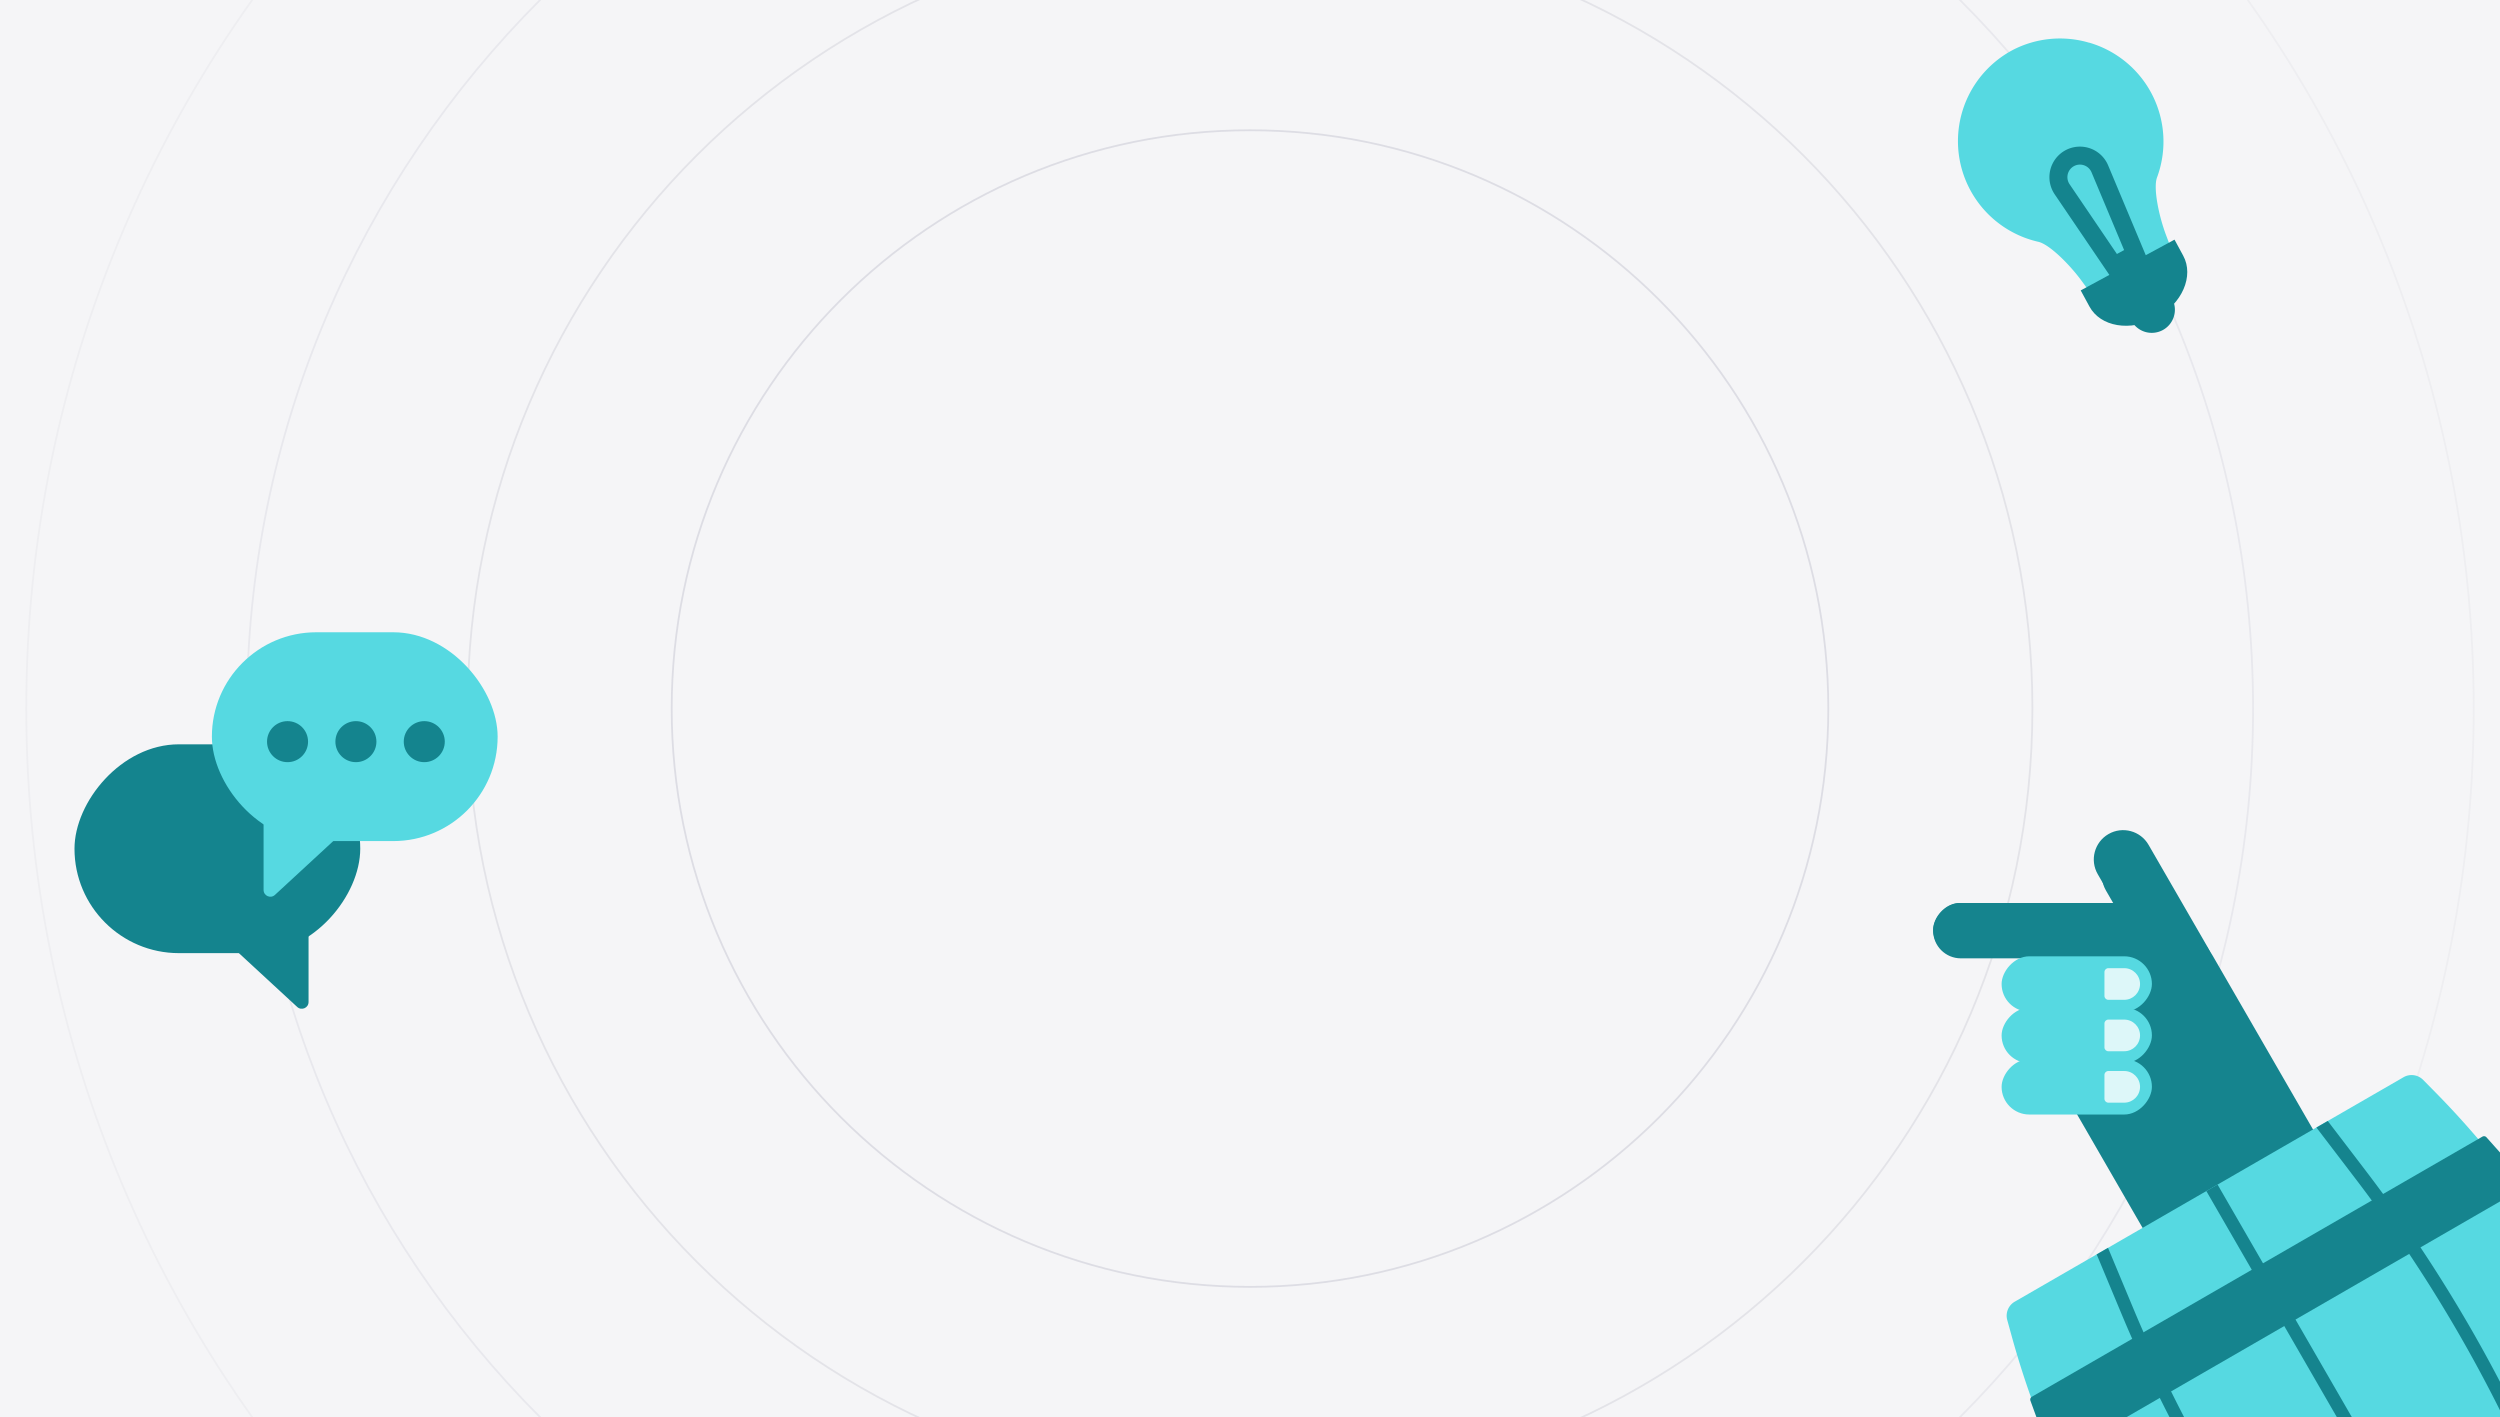 <svg xmlns="http://www.w3.org/2000/svg" fill="none" viewBox="0 0 1376 780"><rect x="0" y="0" width="1376" height="780" fill="#333333" stroke="none"/><g clip-path="url(#a)"><path fill="#F5F5F7" d="M0-1h1376v781H0z"/><path stroke="#DDDDE4" d="M687.999 708.299c175.792 0 318.301-142.508 318.301-318.3s-142.509-318.3-318.301-318.3-318.3 142.508-318.3 318.3 142.508 318.3 318.3 318.3Z"/><path stroke="#E3E3E8" d="M688 820.639c237.836 0 430.64-192.803 430.64-430.639 0-237.835-192.804-430.639-430.64-430.639S257.361 152.165 257.361 390c0 237.836 192.804 430.639 430.639 430.639Z"/><path stroke="#E8E8ED" d="M687.999 942.086c304.909 0 552.091-247.178 552.091-552.087 0-304.91-247.182-552.087-552.091-552.087S135.912 85.09 135.912 389.999 383.09 942.086 687.999 942.086Z"/><path stroke="#EEEEF1" d="M688.001 1063.53c371.979 0 673.529-301.547 673.529-673.529 0-371.983-301.55-673.534-673.529-673.534-371.983 0-673.534 301.551-673.534 673.534S316.018 1063.53 688 1063.53Z"/><path stroke="#F4F4F6" d="M688 1186.5c439.89 0 796.5-356.605 796.5-796.5S1127.89-406.5 688-406.5c-439.895 0-796.5 356.605-796.5 796.5s356.605 796.5 796.5 796.5Z"/><path stroke="#F4F4F6" d="M688 1186.5c439.89 0 796.5-356.605 796.5-796.5S1127.89-406.5 688-406.5c-439.895 0-796.5 356.605-796.5 796.5s356.605 796.5 796.5 796.5Z"/><rect width="157.28" height="114.936" fill="#14848E" rx="57.468" transform="matrix(-1 0 0 1 198.281 409.672)"/><path fill="#14848E" d="M169.83 551.504v-37.76h-50.109l43.867 40.493c2.383 2.199 6.242.509 6.242-2.733"/><rect width="157.28" height="114.936" x="116.621" y="348" fill="#56D9E1" rx="57.468"/><path fill="#56D9E1" d="M145.074 489.834v-37.76h50.109l-43.867 40.493c-2.382 2.199-6.242.509-6.242-2.733"/><circle cx="158.265" cy="408.204" r="11.288" fill="#14848E"/><circle cx="195.892" cy="408.204" r="11.288" fill="#14848E"/><circle cx="233.519" cy="408.204" r="11.288" fill="#14848E"/><path fill="#56D9E1" d="M1149.85 23.506a56.56 56.56 0 0 0-42.1 4.043l-.61.34c-.21.108-.41.215-.61.329a56.9 56.9 0 0 0-23.08 24.474 56.9 56.9 0 0 0-5.19 33.237 56.82 56.82 0 0 0 43.65 47.163c6 1.366 17.06 12.265 23.88 21.593l2.92 3.998 22.56-12.32 22.72-12.186-1.75-4.655c-4.08-10.81-7.14-26.025-5.03-31.79a56.9 56.9 0 0 0 3.48-22.89 56.8 56.8 0 0 0-5.96-22.375 56.6 56.6 0 0 0-14.4-18.13 56.8 56.8 0 0 0-20.45-10.865z"/><path fill="#56D9E1" stroke="#14848E" stroke-miterlimit="10" stroke-width="9.901" d="m1175.41 139.859-11.84 6.431-28.57-42.111a12 12 0 0 1-1.86-4.557 11.877 11.877 0 0 1 2.28-9.358 11.9 11.9 0 0 1 3.74-3.194 11.9 11.9 0 0 1 9.6-.741c1.56.552 2.99 1.425 4.19 2.563a11.8 11.8 0 0 1 2.8 4.042z"/><path fill="#14848E" d="M1186.77 174.938c14.26-7.718 20.92-23.022 14.88-34.178l-4.8-8.865-51.63 27.947 4.81 8.86c6.02 11.17 22.48 13.955 36.74 6.236"/><path fill="#14848E" d="m1167.1 165.354 6.03 11.182a12.736 12.736 0 0 0 17.26 5.134 12.72 12.72 0 0 0 6.14-7.568c.97-3.237.6-6.725-1-9.695l-6.07-11.2z"/><path fill="#15848E" d="M1124.08 580.216c-14.92-25.843-6.12-58.885 19.67-73.89 25.92-15.077 59.15-6.231 74.14 19.732l78.69 136.299c14.92 25.842 6.13 58.884-19.67 73.89-25.91 15.077-59.14 6.231-74.13-19.733z"/><rect width="87.615" height="32.3" fill="#15848E" rx="16.15" transform="scale(1 -1)rotate(-60 163.162 -1234.906)"/><rect width="130.193" height="29.227" fill="#15848E" rx="14.614" transform="matrix(-1 0 0 1 1194.19 496.994)"/><path fill="#15848E" d="M1160.5 459.075c-7.72 4.46-10.37 14.337-5.91 22.061l32.69 56.616c4.46 7.724 14.34 10.37 22.06 5.911 7.72-4.46 10.37-14.337 5.91-22.061l-32.69-56.616c-4.46-7.724-14.33-10.37-22.06-5.911"/><rect width="130.193" height="30.479" fill="#15848E" rx="15.239" transform="matrix(-1 0 0 1 1194.19 496.994)"/><rect width="82.729" height="30.479" fill="#56D9E1" rx="15.239" transform="matrix(-1 0 0 1 1184.41 526.352)"/><rect width="82.729" height="30.479" fill="#56D9E1" rx="15.239" transform="matrix(-1 0 0 1 1184.41 554.654)"/><rect width="82.729" height="30.479" fill="#56D9E1" rx="15.239" transform="matrix(-1 0 0 1 1184.41 582.955)"/><path fill="#DDF7F9" d="M1177.88 541.591c0-4.809-3.89-8.708-8.7-8.708h-8.76c-1.18 0-2.13.953-2.13 2.13v13.157c0 1.176.95 2.129 2.13 2.129h8.76c4.81 0 8.7-3.898 8.7-8.708M1177.88 569.894c0-4.81-3.89-8.708-8.7-8.708h-8.76c-1.18 0-2.13.953-2.13 2.129v13.157c0 1.177.95 2.13 2.13 2.13h8.76c4.81 0 8.7-3.899 8.7-8.708M1177.88 598.197c0-4.81-3.89-8.709-8.7-8.709h-8.76c-1.18 0-2.13.954-2.13 2.13v13.157c0 1.176.95 2.13 2.13 2.13h8.76c4.81 0 8.7-3.899 8.7-8.708"/><path fill="#56D9E1" d="M1333.71 594.381a8.93 8.93 0 0 0-10.83-1.469l-213.95 123.525a8.93 8.93 0 0 0-4.14 10.115l2.52 9.125a484.15 484.15 0 0 0 121.73 210.844l6.64 6.745a8.93 8.93 0 0 0 10.83 1.468l213.95-123.524a8.93 8.93 0 0 0 4.15-10.115l-2.52-9.125a484.25 484.25 0 0 0-121.73-210.844z"/><path stroke="#15848E" stroke-width="7.147" d="m1217.46 653.781 137.58 238.298"/><path fill="#15848E" fill-rule="evenodd" d="m1281.19 616.982 21.1 27.641a804.4 804.4 0 0 1 102.9 178.219l13.54 32.463-6.24 3.603-13.9-33.314a797 797 0 0 0-101.98-176.635l-21.66-28.374zM1154.01 690.41l13.39 32.09a804 804 0 0 0 102.89 178.219l21.35 27.963 6.24-3.603-21.9-28.697A796.6 796.6 0 0 1 1174 719.748l-13.75-32.941z" clip-rule="evenodd"/><path fill="#15848E" d="M1368.54 625.964a1.79 1.79 0 0 0-2.23-.358l-247.98 143.173a1.78 1.78 0 0 0-.78 2.159l11.19 30.72a1.785 1.785 0 0 0 2.57.935l258.65-149.377c.98-.567 1.2-1.891.44-2.737z"/></g><defs><clipPath id="a"><path fill="#fff" d="M0 0h1376v780H0z"/></clipPath></defs></svg>